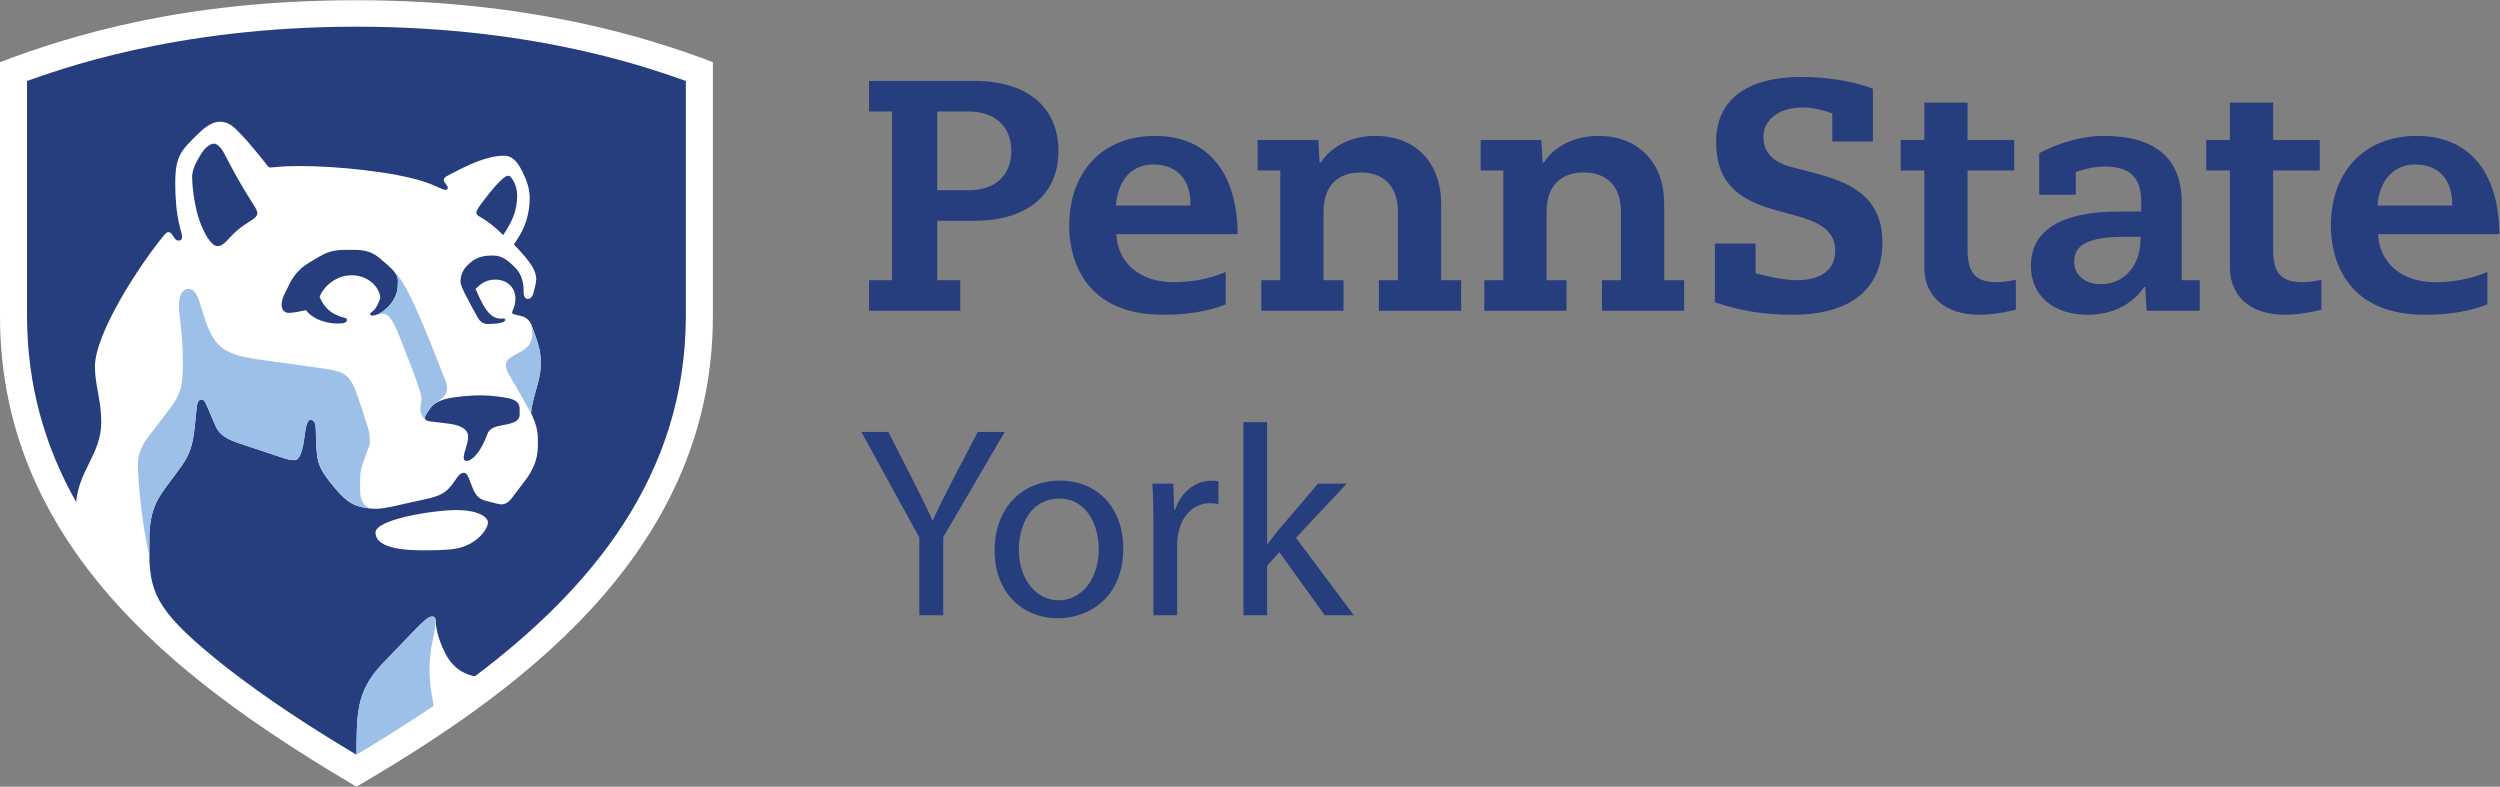 <?xml version="1.0" encoding="UTF-8" standalone="no"?>
<svg
   xmlns:dc="http://purl.org/dc/elements/1.1/"
   xmlns:cc="http://creativecommons.org/ns#"
   xmlns:rdf="http://www.w3.org/1999/02/22-rdf-syntax-ns#"
   xmlns:svg="http://www.w3.org/2000/svg"
   xmlns="http://www.w3.org/2000/svg"
   viewBox="0 0 345.973 108.88"
   height="108.88"
   width="345.973"
   xml:space="preserve"
   id="svg2"
   version="1.1"><rect x="0" y="0" width="345.973" height="108.88" fill="#808080" stroke="none"/><defs
     id="defs6" /><g
     transform="matrix(1.333,0,0,-1.333,0,108.88)"
     id="g10"><g
       transform="scale(0.1)"
       id="g12"><path
         id="path14"
         style="fill:#ffffff;fill-opacity:1;fill-rule:nonzero;stroke:none"
         d="M 370.051,0 C 206.387,97.328 0,238.777 0,488.543 v 263.73 c 75.492,28.555 192.137,64.297 370.039,64.297 179.945,0 303.449,-38.91 370.051,-64.297 V 488.543 C 740.09,236.668 525.707,91.523 370.051,0" /><path
         id="path16"
         style="fill:#263e7e;fill-opacity:1;fill-rule:nonzero;stroke:none"
         d="M 233.824,124.84 C 277.508,90.742 324.289,60.582 370.07,33.23 v 0 0 c 0.414,41.156 -0.91,65.41 26.95,94.55 11.277,11.797 22.886,23.805 33.39,34.684 7.906,8.191 14.309,14.301 18.043,14.301 2.672,0 3.863,-1.403 3.863,-4.981 0,-3.672 1.637,-17.164 10.008,-33.32 10.406,-20.074 25.785,-22.664 30.707,-23.797 119.262,89.773 219,207.281 219,374.457 0,91.789 0,243.645 0,243.645 -29.406,9.996 -150.238,56.335 -341.996,56.335 -191.754,0 -312.578,-46.339 -341.984,-56.335 0,0 0,-151.856 0,-243.645 0,-73.477 19.273,-137.359 51.004,-193.512 3.168,33.848 26.058,49.891 26.058,83.145 0,23.203 -6.566,37.855 -6.566,57.277 0,35.121 47.418,107.379 72.012,136.82 0.718,0.86 2.32,2.918 4.293,2.918 1.765,0 3.101,-1.226 4.179,-2.878 2.5,-3.836 3.582,-5.864 6.258,-5.864 2.699,0 3.738,1.512 3.738,3.899 0,6.125 -7.074,16.328 -7.074,56.25 0,27.91 6.485,33.828 23.844,50.816 3.172,3.106 12.875,12.434 22.141,12.434 10.3,0 15.406,-6.094 21.75,-12.547 10.73,-10.91 25.691,-30.238 28.105,-33.293 0.68,-0.863 1.293,-1.649 2.758,-1.649 4.961,0 9.101,1.493 30.644,1.493 39.149,0 98.145,-6.149 128.465,-16.075 15.613,-5.109 18.867,-8.629 23.004,-8.629 2.024,0 2.199,1.321 2.199,2.379 0,1.973 -4.113,5.145 -4.113,7.832 0,1.786 1.445,3.098 2.883,3.868 22.605,12.14 41.922,21.324 59.582,21.324 10.285,0 15.359,-8.903 19.691,-17.711 3.375,-6.863 7,-16.082 7,-25.543 0,-23.949 -9.148,-38.543 -16.441,-48.777 3.492,-3.586 8.433,-9.012 11.453,-12.614 5.363,-6.406 11.809,-14.777 11.809,-23.468 0,-3.758 -1.832,-9.657 -2.875,-14.332 -0.469,-2.098 -2.313,-6.297 -5.961,-6.227 -3.286,0.062 -4.141,3.656 -4.27,6.836 -0.027,0.66 0,2.098 0,2.41 0,6.895 -1.906,16.246 -8.312,22.797 -7.36,7.523 -14.102,12.992 -22.625,12.992 -0.504,0 -2.317,0.004 -2.918,0.004 -13.993,0 -20.36,-6.117 -24.2,-9.859 -4.199,-4.094 -7.464,-9.567 -7.464,-16.938 0,-4.223 2.875,-9.23 6.707,-16.89 2.261,-4.52 8.066,-15.297 11.234,-20.84 2.762,-4.836 6.309,-6.532 10.277,-6.532 9.739,0 18.235,1.352 18.235,4.278 0,0.801 -0.434,1.476 -1.762,1.476 -0.563,0 -1.91,-0.168 -3.113,-0.168 -12.731,0 -19.539,16.2 -25.918,30.899 4.867,4.738 10.371,9.605 20.359,9.605 12.676,0 20.996,-8.515 20.996,-19.593 0,-5.504 -1.691,-10.098 -2.687,-12.165 -0.5,-1.043 -0.778,-1.687 -0.778,-2.285 0,-1.73 2.2,-2.082 5.661,-2.883 1.23,-0.281 3.585,-0.835 5.015,-1.253 3.731,-1.082 7.692,-4.297 9.363,-8.793 1.118,-2.989 3.661,-9.848 4.215,-11.508 2.098,-6.27 5.485,-15.395 5.485,-26.348 0,-11.133 -0.762,-14.504 -3.821,-25.812 -3.914,-14.461 -5.636,-19.957 -6.277,-27.895 1.344,-2.5 1.461,-3.191 2.07,-4.641 2.184,-4.601 5.032,-13.007 5.032,-22.101 0,-2.438 0,-7.223 0,-7.492 0,-14.5 -5.782,-25.778 -12.047,-34.231 -4.875,-6.578 -11.856,-15.847 -15.856,-20.988 -2.601,-3.109 -6.097,-5.359 -10.004,-5.359 -1.859,0 -4.058,0.625 -6.254,1.175 -2.433,0.61 -7.625,1.922 -9.832,2.481 -8.523,2.152 -11.675,7.723 -14.429,15.219 -0.414,1.121 -1.703,4.308 -2.098,5.324 -2.039,5.222 -3.187,8.566 -6.43,8.566 -2.414,0 -4.73,-1.582 -7.136,-5.203 -8.516,-12.808 -13.145,-17.461 -28.125,-21.148 -5.243,-1.289 -15.871,-3.504 -21.821,-4.828 -8.976,-1.993 -25.004,-6.196 -34.031,-6.196 -1.918,0 -3.937,0.117 -6.004,0.348 -12.301,1.726 -21.039,2.543 -36.367,20.84 -21.074,25.152 -18.902,28.699 -20.164,62.664 -0.145,3.797 -1.387,8.527 -5.324,8.527 -3.535,0 -5.067,-7.211 -6.356,-17.418 -1.512,-11.984 -4.273,-24.437 -10.168,-24.437 -4.129,0 -6.894,0.632 -13.242,2.699 -7.66,2.492 -26.742,8.941 -36.781,12.258 -13.656,4.515 -26.742,8.093 -32.012,20.203 -2.476,5.699 -7.055,16.297 -9.379,21.805 -1.637,3.875 -2.832,5.902 -5.379,5.902 -3.636,0 -4.441,-4.317 -4.847,-7.723 -0.461,-3.855 -1.438,-12.75 -1.918,-18.301 -2.051,-23.668 -6.786,-33.734 -16.801,-46.933 -4.586,-6.047 -8.953,-12.207 -14.027,-18.942 -10.497,-13.914 -16.821,-28.156 -16.489,-55.121 0.024,-1.75 -0.109,-11.793 0,-16.425 0.938,-40.125 11.114,-59.793 78.75,-113.68 z m 242.254,122.953 c -3.176,-0.777 -9.394,-2.316 -37.105,-2.316 -41.985,0 -49.106,10.312 -49.106,18.5 0,13.66 60.203,23.296 83.934,23.296 22.722,0 32.765,-7.304 32.765,-12.863 0,-6.445 -10.246,-21.726 -30.488,-26.617 z m -81.293,259.379 c 0,9.672 -10.883,23.84 -29.859,23.84 -16.875,0 -29.766,-12.735 -33.137,-22.688 4.043,-7.828 7.941,-16.086 24.125,-20.988 2.141,-0.652 4.281,-0.707 4.281,-2.531 0,-2.594 -2.734,-3.891 -8.5,-3.891 -18.34,0 -29.238,7.492 -34.082,13.824 -4.742,-0.664 -10.234,-2.508 -17.093,-2.754 -5.606,-0.203 -8.168,3.543 -8.168,8.551 0,3.231 0.961,6.785 2.878,10.727 1.059,2.183 2.188,4.441 3.012,6.051 2.852,5.574 7.199,17.988 23.942,27.527 1.949,1.109 7.011,4.176 9.605,5.699 9.473,5.57 16.641,6.887 27.91,6.887 0.867,0 7.129,0 8.262,0 13.508,0 20.418,-3.797 26.375,-8.809 12.098,-10.179 18.758,-15.719 18.758,-23.273 0,-8.395 -0.449,-14.821 -7.156,-23.668 -5.762,-7.555 -14.192,-12.574 -19.637,-12.574 -1.539,0 -1.988,0.832 -1.988,1.695 0,1.152 1.273,1.723 2.589,2.789 4.461,3.617 6.473,10.023 7.883,13.586 z m -168.957,54.129 c 4.168,0 7.336,2.758 13.621,9.707 14.067,15.547 27.649,17.629 27.649,24.273 0,2.957 -1.899,5.856 -3.879,8.949 -14.989,23.422 -21.387,36.075 -30.317,53.071 -3.238,6.16 -7.449,10.371 -10.66,10.371 -5.187,0 -10.66,-6.047 -13.828,-11.234 -4.469,-7.313 -8.93,-15.555 -8.93,-23.047 0,-11.328 2.786,-31.993 7.489,-45.227 5.086,-14.301 12.461,-26.863 18.855,-26.863 z m 271.871,30.797 c -0.676,0.386 -3.07,1.254 -3.07,3.629 0,2.738 1.984,5.57 6.008,10.964 9.265,12.426 22,27.657 26.664,27.657 2.277,0 3.695,-1.563 6.512,-6.891 1.667,-3.168 3.105,-8.445 3.105,-13.465 0,-16.519 -5.695,-28.121 -14.523,-41.238 -4.399,4.223 -12.579,12.406 -24.696,19.344 z m -16.32,-250.567 c 0,5.602 4.601,14.289 4.601,22.055 0,9.234 -11.32,12.172 -20.113,13.391 -18.5,2.562 -24.672,1.722 -24.672,5.804 0,2.824 2.489,5.77 5.86,10.614 4.976,7.152 16.824,9.851 23.133,10.718 8.312,1.141 17.511,2.254 28.542,2.254 12.352,0 22.848,-1.847 27.676,-2.687 11.34,-1.969 13.102,-6.715 13.102,-12.035 0,-1.137 0,-3.985 0,-5.321 0,-5.363 -4.391,-8.117 -12.305,-9.844 -1.976,-0.433 -4.75,-0.933 -6.078,-1.21 -5.738,-1.188 -12.84,-2.329 -15.355,-9.571 -5.411,-15.551 -14.809,-27.742 -21.774,-27.433 -1.277,0.054 -2.617,1.027 -2.617,3.265" /><path
         id="path18"
         style="fill:#9dc0e8;fill-opacity:1;fill-rule:nonzero;stroke:none"
         d="m 446.664,136.219 c 0.973,10.621 5.652,28.34 5.652,35.566 v 0 c 0,3.578 -1.191,4.981 -3.863,4.981 -3.734,0 -10.137,-6.11 -18.043,-14.301 C 419.906,151.586 408.297,139.578 397.02,127.781 369.16,98.641 370.484,74.387 370.07,33.23 v 0 c 30.961,18.664 59.274,36.605 80.239,50.902 -3.11,17.144 -5.711,29.445 -3.645,52.086 z M 155.074,238.52 c -0.109,4.632 0.024,14.675 0,16.425 -0.332,26.965 5.992,41.207 16.489,55.121 5.074,6.735 9.441,12.895 14.027,18.942 10.015,13.199 14.75,23.265 16.801,46.933 0.48,5.551 1.457,14.446 1.918,18.301 0.406,3.406 1.211,7.723 4.847,7.723 2.547,0 3.742,-2.027 5.379,-5.902 2.324,-5.508 6.903,-16.106 9.379,-21.805 5.27,-12.11 18.356,-15.688 32.012,-20.203 10.039,-3.317 29.121,-9.766 36.781,-12.258 6.348,-2.067 9.113,-2.699 13.242,-2.699 5.895,0 8.656,12.453 10.168,24.437 1.289,10.207 2.821,17.418 6.356,17.418 3.937,0 5.179,-4.73 5.324,-8.527 1.262,-33.965 -0.91,-37.512 20.164,-62.664 15.328,-18.297 24.066,-19.114 36.367,-20.84 -4.566,1.363 -10.437,6.648 -10.437,17.766 0,2.035 0,10.871 0,12.214 0,6.106 0.73,12.321 3.754,19.344 1.421,3.313 3.093,9.285 4.664,12.938 2.679,6.23 1.402,7.804 1.402,12.195 0,4.637 -1.531,9.23 -5.195,20.344 -1.879,5.707 -4.43,14.011 -6.875,20.836 -7.637,21.308 -10.727,26.332 -36.207,29.707 -8.184,1.082 -43.938,6.152 -51.414,7.211 -28.602,4.058 -50.993,5.418 -62.653,24.582 -13.918,22.882 -12.515,50.785 -25.902,50.785 -6.352,0 -9.719,-7.106 -9.719,-17.473 0,-10.887 4.113,-28.5 4.113,-59.152 0,-26.504 -2.476,-33.891 -17.918,-53.406 -4.007,-5.063 -9.398,-12.512 -12.851,-16.848 -11.496,-14.426 -16.586,-22.555 -15.887,-39.367 1.805,-43.52 8.699,-75.493 11.871,-92.078 z m 306.989,184.265 c 1.125,-2.797 2.062,-5.98 2.062,-8.351 0,-5.34 -1.324,-6.973 -4.266,-10.125 -1.757,-1.567 -3.714,-3.219 -5.504,-4.887 -2.925,-1.531 -5.542,-3.5 -7.3,-6.027 -3.371,-4.844 -5.86,-7.79 -5.86,-10.614 0,-0.879 0.289,-1.531 0.922,-2.035 -4.082,3.024 -5.715,7.699 -5.715,11.859 0,3.727 1.215,5.696 1.215,9.2 0,2.968 -0.836,5.875 -1.336,7.554 -5.707,19.094 -15.312,41.801 -21.234,57.243 -6.035,15.738 -10.777,24.367 -17.594,24.367 -3.789,0 -7.16,-1.867 -11.144,-1.867 5.445,0.003 13.871,5.023 19.629,12.574 6.707,8.847 7.156,15.273 7.156,23.668 0,3.554 -1.477,6.668 -4.301,10.023 8.637,-8.801 14.164,-20.004 20.016,-32.406 12.82,-27.184 23.929,-56.953 33.254,-80.176 z m 89.628,56.774 v 0 c 1.118,-2.989 3.661,-9.848 4.215,-11.508 2.098,-6.27 5.485,-15.395 5.485,-26.348 0,-11.133 -0.762,-14.504 -3.821,-25.812 -3.914,-14.457 -5.636,-19.957 -6.277,-27.895 -1.094,2.246 -21.668,37.75 -23.238,40.637 -1.571,2.887 -2.883,5.695 -2.883,9.031 0,3.625 1.551,5.809 5.941,8.57 2.633,1.657 6.047,3.614 8.352,4.793 10.594,5.43 13.133,12.137 13.144,19.309 0.004,3.012 -0.437,6.105 -0.918,9.223" /><path
         id="path20"
         style="fill:#263e7e;fill-opacity:1;fill-rule:nonzero;stroke:none"
         d="m 1315.49,252.043 h 0.56 c 3.39,4.801 8.19,10.727 12.14,15.531 l 40.09,47.156 h 29.93 l -52.79,-56.187 60.13,-80.469 h -30.21 l -47.15,65.5 -12.7,-14.117 v -51.383 h -24.57 v 200.457 h 24.57 z m -118.02,20.055 c 0,16.086 -0.28,29.925 -1.12,42.632 h 21.74 l 0.84,-26.824 h 1.13 c 6.21,18.348 21.18,29.926 37.84,29.926 2.82,0 4.8,-0.277 7.06,-0.852 v -23.433 c -2.55,0.574 -5.09,0.851 -8.47,0.851 -17.51,0 -29.93,-13.269 -33.32,-31.902 -0.57,-3.391 -1.13,-7.34 -1.13,-11.578 v -72.844 h -24.57 z m -139.74,-25.985 c 0,-29.925 17.22,-52.508 41.51,-52.508 23.71,0 41.5,22.297 41.5,53.071 0,23.16 -11.58,52.523 -40.94,52.523 -29.36,0 -42.07,-27.101 -42.07,-53.086 z m 108.42,1.414 c 0,-50.535 -35.01,-72.554 -68.04,-72.554 -36.99,0 -65.51,27.097 -65.51,70.304 0,45.731 29.93,72.555 67.76,72.555 39.25,0 65.79,-28.512 65.79,-70.305 z M 954.402,178.074 v 80.746 l -60.14,109.559 h 27.957 l 26.816,-52.524 c 7.344,-14.394 12.992,-25.972 18.922,-39.242 h 0.563 c 5.363,12.418 11.859,24.848 19.203,39.242 l 27.387,52.524 h 27.95 L 979.25,259.105 V 178.074 Z M 1663.1,494.188 h 85.36 v 31.742 h -20.76 v 79.422 c 0,42.742 -26.79,70.363 -68.24,70.363 -34.4,0 -51.91,-19.539 -56.83,-27.906 l -1.13,0.078 -1.32,23.676 h -63 v -31.739 h 23.53 V 525.93 h -19.73 v -31.742 h 85.36 v 31.742 h -20.75 v 71.066 c 0,25.899 14.02,40.75 38.48,40.75 24.62,0 38.75,-14.851 38.75,-40.75 V 525.93 h -19.72 z m -656.68,125.136 h -33.365 v 81.727 h 32.675 c 27.27,0 44.2,-15.66 44.2,-40.875 0,-25.196 -16.67,-40.852 -43.51,-40.852 z m 152.12,-15.906 c 2.07,26.824 16.48,42.633 38.94,42.633 24.07,0 38.44,-15.274 38.44,-40.863 v -1.77 z m 1309.8,0.008 c 1.62,25.785 16.52,42.625 38.97,42.625 24.07,0 38.45,-15.274 38.45,-40.863 v -1.762 z m -286.6,-81.649 c -20.97,0 -28.41,12.692 -28.41,23.563 0,17.973 16.05,25.64 53.66,25.64 h 15.26 v -1.769 c 0,-32.59 -21,-47.434 -40.51,-47.434 z M 902.227,494.188 h 94.695 v 31.742 h -23.867 v 61.656 h 38.575 c 54.61,0 87.21,27.137 87.21,72.59 0,45.469 -32.6,72.617 -87.21,72.617 H 902.227 v -31.742 h 23.867 V 525.93 h -23.867 z m 529.323,0 h 85.36 v 31.742 h -20.76 v 79.422 c 0,42.742 -26.78,70.363 -68.24,70.363 -34.39,0 -51.91,-19.539 -56.83,-27.906 l -1.12,0.078 -1.33,23.676 h -63 v -31.739 h 23.53 V 525.93 h -19.73 v -31.742 h 85.37 v 31.742 h -20.76 v 71.066 c 0,25.899 14.03,40.75 38.48,40.75 24.63,0 38.75,-14.851 38.75,-40.75 V 525.93 h -19.72 z m -272.61,79.566 h 126.01 c -0.56,64.832 -31.74,101.961 -85.74,101.961 -54.19,0 -89.21,-36.781 -89.21,-93.707 0,-21.574 7.04,-91.969 97.51,-91.969 37.04,0 57.03,7.649 65,10.844 v 33.547 c -9.04,-3.696 -26.83,-10.578 -54.28,-10.578 -35.08,0 -57.86,20.269 -59.29,49.902 z m 663.64,-40.57 v 30.793 h -42.22 V 503.02 c 26.24,-8.973 51.2,-12.981 80.71,-12.981 60.1,0 93.2,26.699 93.2,75.18 0,49.101 -36.13,62.812 -69.99,71.808 l -24.03,6.297 c -19.6,4.934 -29.54,15.473 -29.54,31.324 0,15.207 12.74,30.555 41.21,30.555 12.38,0 25.06,-4.078 30.33,-6.144 v -29.137 h 42.16 v 54.785 c -19.6,7.672 -47.07,12.231 -73.81,12.231 -57.35,0 -88.93,-23.84 -88.93,-67.129 0,-38.649 18,-59.282 62.11,-71.215 l 20.69,-5.699 c 28.95,-7.778 40.77,-18.25 40.77,-36.149 0,-19.875 -14.17,-30.816 -39.9,-30.816 -13.6,0 -34.07,4.644 -42.76,7.254 z m 150.66,106.64 h 24.56 V 539.246 c 0,-30.351 21.81,-49.207 56.93,-49.207 17.23,0 33.51,4.082 38.07,5.324 v 30.867 c -4.6,-0.882 -13.15,-2.378 -19.79,-2.378 -21.83,0 -30.33,9.421 -30.33,33.597 v 82.375 h 48.43 v 31.739 h -48.43 v 38.742 h -44.88 v -38.742 h -24.56 z m 181.81,-1.562 c 1.53,0.539 16.49,5.715 29.54,5.715 26.52,0 38.35,-11.215 38.35,-36.364 v -10.445 h -23.5 c -59.53,0 -91,-19.477 -91,-56.32 0,-30.868 23.07,-50.809 58.77,-50.809 37.24,0 54.15,21.629 58.68,28.766 l 1.3,0.011 1.42,-24.628 h 55.13 v 31.742 h -18.7 v 80.371 c 0,46.058 -27.27,69.414 -81.06,69.414 -32.18,0 -60.78,-14.613 -66.89,-17.953 V 614.57 h 37.96 z m 135.43,1.562 h 24.55 V 539.246 c 0,-30.351 21.82,-49.207 56.93,-49.207 17.24,0 33.51,4.082 38.07,5.324 v 30.871 c -8.31,-1.582 -14.96,-2.382 -19.79,-2.382 -21.82,0 -30.32,9.421 -30.32,33.597 v 82.375 h 48.43 v 31.739 h -48.43 v 38.742 h -44.89 v -38.742 h -24.55 z m 178.32,-66.066 h 125.98 c -0.55,64.832 -31.73,101.957 -85.74,101.957 -54.19,0 -89.2,-36.781 -89.2,-93.707 0,-21.574 7.03,-91.969 97.51,-91.969 37.03,0 57.02,7.649 64.99,10.844 v 33.547 c -9.04,-3.696 -26.82,-10.578 -54.27,-10.578 -35.09,0 -57.84,20.273 -59.27,49.906" /></g></g></svg>